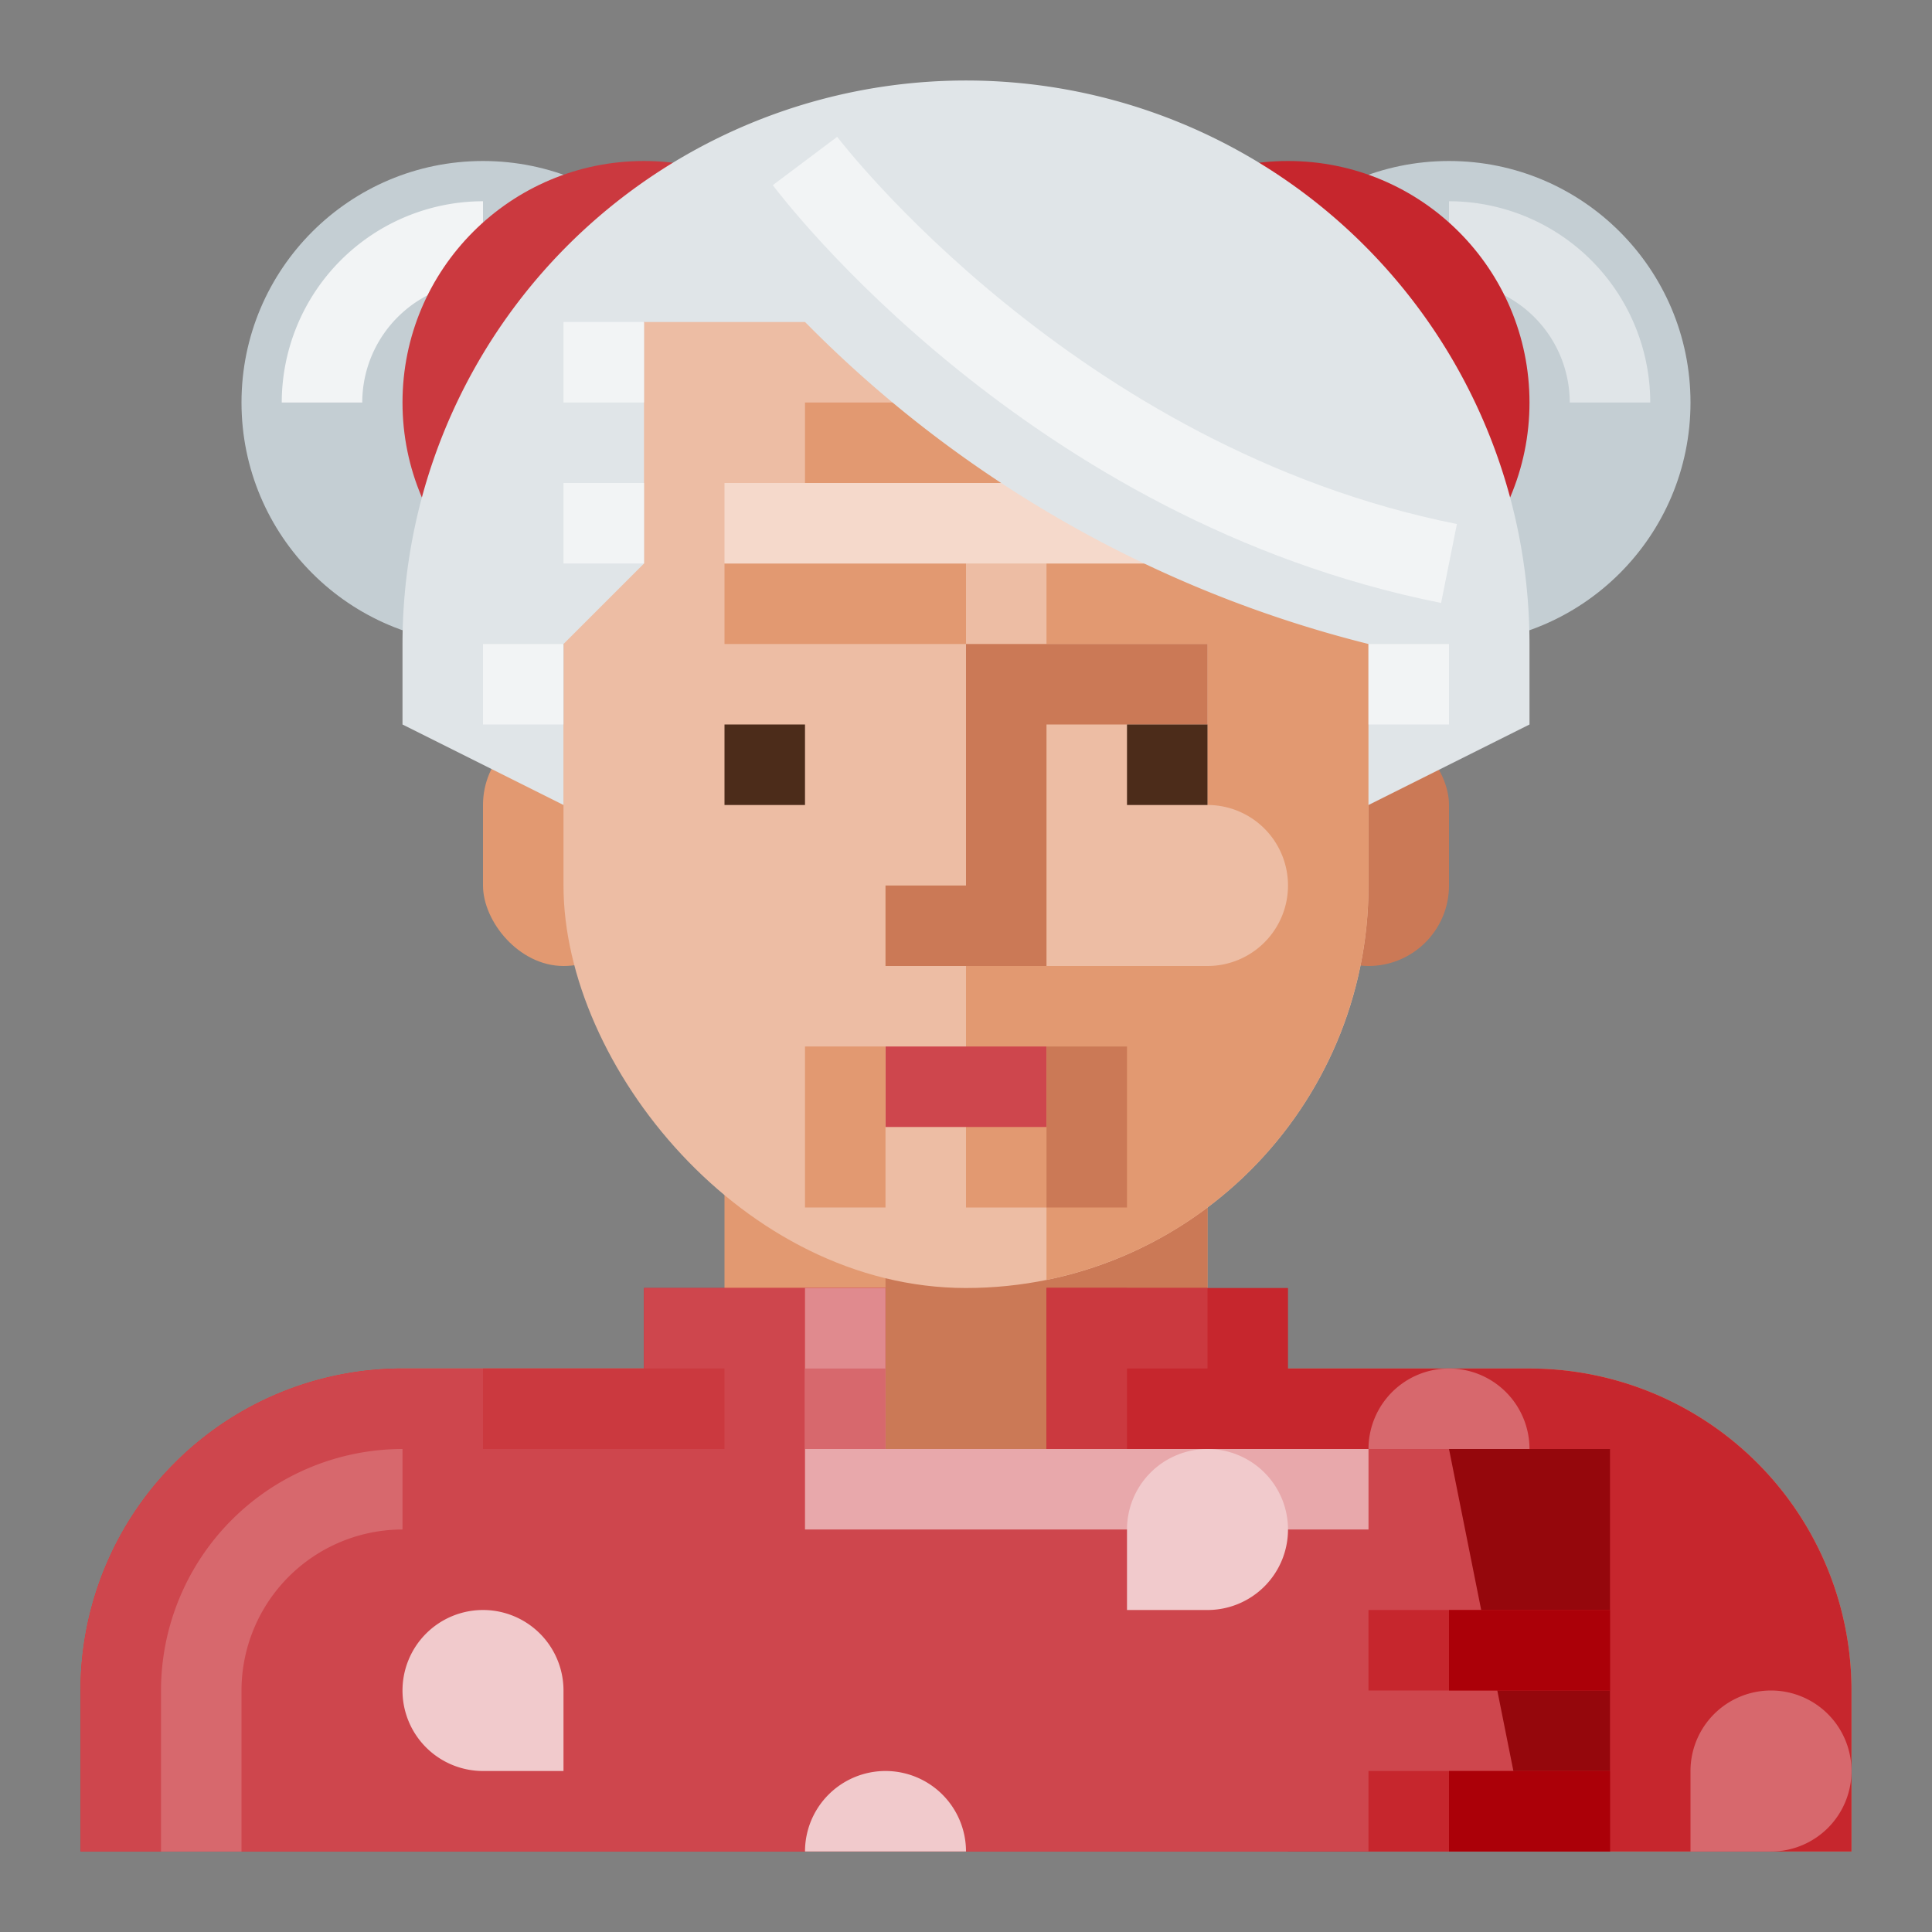 <svg xmlns="http://www.w3.org/2000/svg" viewBox="0 0 512 512"><rect x="0" y="0" width="512" height="512" fill="#808080" stroke="none"/><title>Artboard 104</title><g id="Asian_Old_Woman" data-name="Asian Old Woman"><circle cx="384" cy="106.667" r="64" style="fill:#c4ced3"/><path d="M437.333,106.667H416a32.035,32.035,0,0,0-32-32V53.333A53.396,53.396,0,0,1,437.333,106.667Z" style="fill:#e0e5e8"/><circle cx="128" cy="106.667" r="64" style="fill:#c4ced3"/><path d="M96,106.667H74.667A53.396,53.396,0,0,1,128,53.333V74.667A32.035,32.035,0,0,0,96,106.667Z" style="fill:#f2f4f5"/><circle cx="341.333" cy="106.667" r="64" style="fill:#c6262d"/><circle cx="170.667" cy="106.667" r="64" style="fill:#cb393f"/><rect x="341.333" y="192" width="42.667" height="64" rx="21.333" ry="21.333" style="fill:#cb7956"/><rect x="128" y="192" width="42.667" height="64" rx="21.333" ry="21.333" style="fill:#e29971"/><path d="M192,277.333v64a21.333,21.333,0,0,1-21.333,21.333h-64A85.333,85.333,0,0,0,21.333,448v42.667H490.667V448a85.333,85.333,0,0,0-85.333-85.333h-64A21.333,21.333,0,0,1,320,341.333v-64Z" style="fill:#e29971"/><path d="M341.333,362.667A21.334,21.334,0,0,1,320,341.333v-64H234.667v128a21.333,21.333,0,1,0,42.667,0h85.333V362.667Z" style="fill:#cb7956"/><path d="M170.667,341.333h64V384h42.667V341.333h64v21.333h64A85.333,85.333,0,0,1,490.667,448v42.667H21.333V448a85.333,85.333,0,0,1,85.333-85.333h64Z" style="fill:#c6262d"/><path d="M384,362.667h0A21.333,21.333,0,0,1,405.333,384v21.333a0,0,0,0,1,0,0H384A21.333,21.333,0,0,1,362.667,384v0A21.333,21.333,0,0,1,384,362.667Z" style="fill:#d7686d"/><rect x="341.333" y="384" width="85.333" height="106.667" style="fill:#95070c"/><rect x="149.333" y="42.667" width="213.333" height="298.667" rx="106.667" ry="106.667" style="fill:#edbda4"/><path d="M320,64.483v84.85H277.333v21.333H320v42.667a21.333,21.333,0,0,1,21.333,21.333v0A21.333,21.333,0,0,1,320,256H256v64h21.333v19.184a106.691,106.691,0,0,0,85.333-104.517V149.333C362.667,114.549,345.766,83.954,320,64.483Z" style="fill:#e29971"/><polygon points="234.667 234.667 234.667 256 277.333 256 277.333 192 320 192 320 170.667 256 170.667 256 234.667 234.667 234.667" style="fill:#cb7956"/><rect x="298.667" y="192" width="21.333" height="21.333" style="fill:#4c2c1a"/><rect x="192" y="192" width="21.333" height="21.333" style="fill:#4c2c1a"/><rect x="234.667" y="277.333" width="42.667" height="21.333" style="fill:#ce464d"/><rect x="192" y="149.333" width="64" height="21.333" style="fill:#e29971"/><rect x="213.333" y="106.667" width="85.333" height="21.333" style="fill:#e29971"/><rect x="192" y="128" width="128" height="21.333" style="fill:#f5d9cb"/><rect x="213.333" y="277.333" width="21.333" height="42.667" style="fill:#e29971"/><rect x="277.333" y="277.333" width="21.333" height="42.667" style="fill:#cb7956"/><path d="M106.667,192l42.667,21.333V170.667l21.333-21.333 0-64h42.667l1.803,1.803a317.562,317.562,0,0,0,147.53,83.53l0,0v42.667L405.333,192V170.667A149.333,149.333,0,0,0,256,21.333h-0A149.333,149.333,0,0,0,106.667,170.667Z" style="fill:#e0e5e8"/><path d="M381.906,159.792C272.5,137.917,207.51,52.688,204.802,49.062l17.062-12.802c.615.823,63.021,82.375,164.229,102.615Z" style="fill:#f2f4f5"/><path d="M384,384l21.333,106.667h-384V448a85.333,85.333,0,0,1,85.333-85.333h64V341.333h64l0,42.667Z" style="fill:#ce464d"/><path d="M448,448h21.333a21.333,21.333,0,0,1,21.333,21.333v0a21.333,21.333,0,0,1-21.333,21.333h0A21.333,21.333,0,0,1,448,469.333V448A0,0,0,0,1,448,448Z" transform="translate(0 938.667) rotate(-90)" style="fill:#d7686d"/><path d="M234.667,469.333a21.333,21.333,0,0,0-21.333,21.333H256A21.333,21.333,0,0,0,234.667,469.333Z" style="fill:#f1cacc"/><path d="M64,490.667H42.667V448a64.07,64.07,0,0,1,64-64v21.333A42.709,42.709,0,0,0,64,448Z" style="fill:#d7686d"/><rect x="149.333" y="85.333" width="21.333" height="21.333" style="fill:#f2f4f5"/><rect x="149.333" y="128" width="21.333" height="21.333" style="fill:#f2f4f5"/><rect x="128" y="170.667" width="21.333" height="21.333" style="fill:#f2f4f5"/><rect x="362.667" y="170.667" width="21.333" height="21.333" style="fill:#f2f4f5"/><rect x="213.333" y="341.333" width="21.333" height="42.667" style="fill:#e08a8e"/><rect x="213.333" y="362.667" width="21.333" height="21.333" style="fill:#d7686d"/><rect x="277.333" y="341.333" width="42.667" height="21.333" style="fill:#cb393f"/><rect x="277.333" y="341.333" width="21.333" height="42.667" style="fill:#cb393f"/><rect x="213.333" y="384" width="149.333" height="21.333" style="fill:#e8a8ab"/><rect x="128" y="362.667" width="64" height="21.333" style="fill:#cb393f"/><rect x="362.667" y="426.667" width="64" height="21.333" style="fill:#c6262d"/><rect x="362.667" y="469.333" width="64" height="21.333" style="fill:#c6262d"/><rect x="384" y="426.667" width="42.667" height="21.333" style="fill:#ab0008"/><rect x="384" y="469.333" width="42.667" height="21.333" style="fill:#ab0008"/><path d="M128,426.667h0A21.333,21.333,0,0,1,149.333,448v21.333a0,0,0,0,1,0,0H128A21.333,21.333,0,0,1,106.667,448v0A21.333,21.333,0,0,1,128,426.667Z" style="fill:#f1cacc"/><path d="M320,384h0a21.333,21.333,0,0,1,21.333,21.333v0A21.333,21.333,0,0,1,320,426.667H298.667a0,0,0,0,1,0,0V405.333A21.333,21.333,0,0,1,320,384Z" style="fill:#f1cacc"/></g></svg>